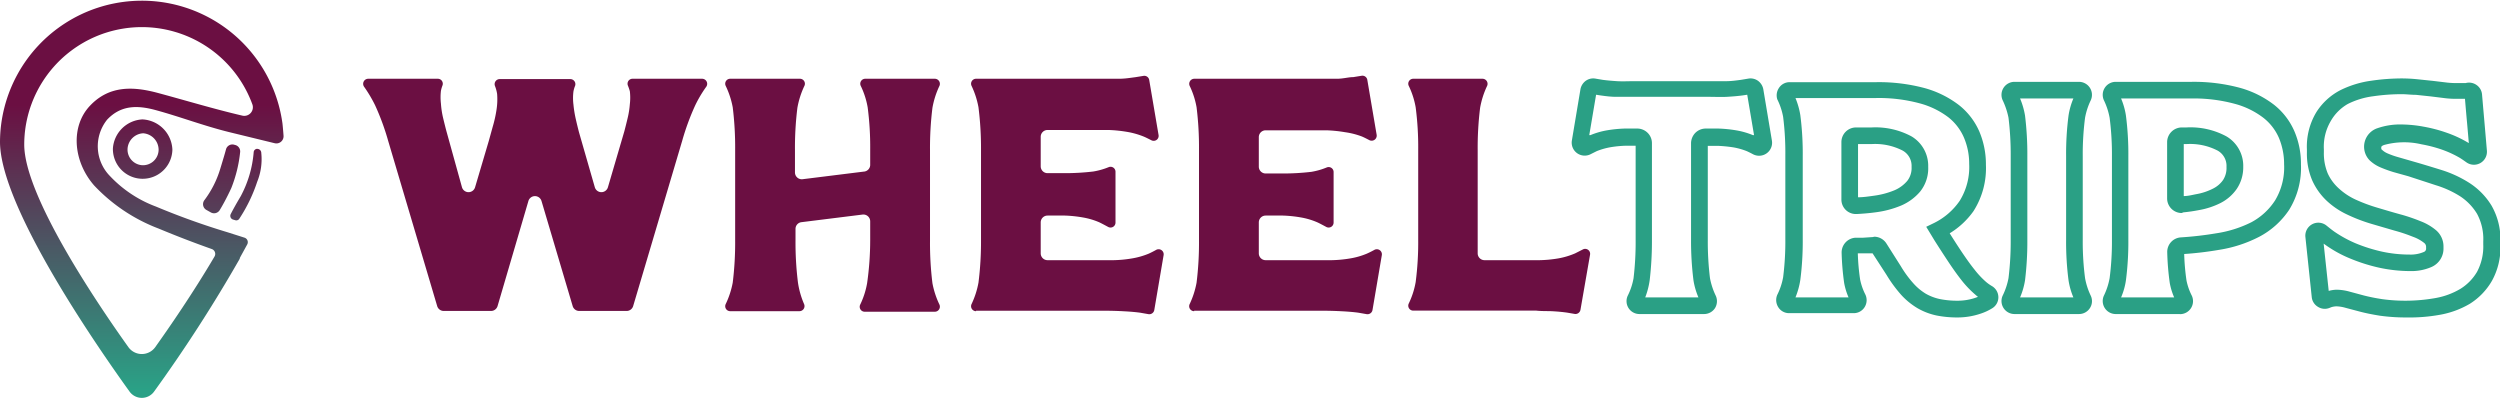 <svg xmlns="http://www.w3.org/2000/svg" xmlns:xlink="http://www.w3.org/1999/xlink" viewBox="0 0 226.96 36.13"><defs><style>.cls-1{fill:#6b0f42;}.cls-2{fill:#2aa085;}.cls-3{fill:url(#Degradado_sin_nombre_11);}.cls-4{fill:url(#Degradado_sin_nombre_11-2);}.cls-5{fill:url(#Degradado_sin_nombre_11-3);}.cls-6{fill:url(#Degradado_sin_nombre_11-4);}</style><linearGradient id="Degradado_sin_nombre_11" x1="12.87" y1="9.54" x2="12.88" y2="35.38" gradientUnits="userSpaceOnUse"><stop offset="0" stop-color="#6b0f42"/><stop offset="1" stop-color="#2aa186"/></linearGradient><linearGradient id="Degradado_sin_nombre_11-2" x1="12.95" y1="9.26" x2="12.95" y2="35.79" xlink:href="#Degradado_sin_nombre_11"/><linearGradient id="Degradado_sin_nombre_11-3" x1="22.3" y1="11.47" x2="22.43" y2="35.02" xlink:href="#Degradado_sin_nombre_11"/><linearGradient id="Degradado_sin_nombre_11-4" x1="20.15" y1="11.18" x2="19.9" y2="35.33" xlink:href="#Degradado_sin_nombre_11"/></defs><g id="Capa_2" data-name="Capa 2"><g id="Capa_1-2" data-name="Capa 1"><path class="cls-1" d="M54,17a.62.62,0,0,0,1.19,0l1.49-5.08q.15-.57.3-1.2a8,8,0,0,0,.2-1.27,5,5,0,0,0,0-1.17A4.71,4.71,0,0,0,57,7.76a.45.45,0,0,1,.42-.61h6.32a.46.46,0,0,1,.38.72,11.31,11.31,0,0,0-1,1.68,22.18,22.18,0,0,0-1.19,3.24l-4.45,15a.62.62,0,0,1-.6.44H52.58a.62.62,0,0,1-.59-.44l-2.83-9.54a.62.62,0,0,0-1.19,0l-2.8,9.54a.62.62,0,0,1-.6.44H40.28a.62.62,0,0,1-.59-.44l-4.45-15a22.18,22.18,0,0,0-1.19-3.24,12.21,12.21,0,0,0-1-1.68.46.46,0,0,1,.37-.72h6.32a.45.45,0,0,1,.43.61,3.05,3.05,0,0,0-.14.48,5,5,0,0,0,0,1.17,8,8,0,0,0,.19,1.27q.15.63.3,1.2L41.94,17a.62.62,0,0,0,1.19,0l1.24-4.19v0l.36-1.3A11.48,11.48,0,0,0,45.07,10a6.2,6.2,0,0,0,.06-1.48,3.51,3.51,0,0,0-.2-.73.46.46,0,0,1,.43-.61h6.42a.46.46,0,0,1,.43.61,2.56,2.56,0,0,0-.15.51,4.77,4.77,0,0,0,0,1.2,10.32,10.32,0,0,0,.21,1.3q.15.66.3,1.23Z"/><path class="cls-1" d="M72.61,7.15a.45.45,0,0,1,.42.64,7.83,7.83,0,0,0-.64,2,29.59,29.59,0,0,0-.22,3.86v2a.62.62,0,0,0,.69.62l5.55-.69A.62.62,0,0,0,79,15V13.6a27.82,27.82,0,0,0-.23-3.86,7.43,7.43,0,0,0-.63-1.95.45.45,0,0,1,.42-.64h6.31a.46.46,0,0,1,.42.64,7.83,7.83,0,0,0-.64,2,29.59,29.59,0,0,0-.22,3.86v8.2a29.59,29.59,0,0,0,.22,3.86,7.83,7.83,0,0,0,.64,1.95.46.46,0,0,1-.42.64H78.51a.45.45,0,0,1-.42-.64,7.43,7.43,0,0,0,.63-1.95A27.82,27.82,0,0,0,79,21.8V20.09a.62.62,0,0,0-.7-.61l-5.54.69a.61.61,0,0,0-.54.61v1a29.59,29.59,0,0,0,.22,3.86A7.83,7.83,0,0,0,73,27.61a.46.46,0,0,1-.42.64H66.3a.45.45,0,0,1-.42-.64,7.83,7.83,0,0,0,.64-1.95,29.59,29.59,0,0,0,.22-3.86V13.6a29.59,29.59,0,0,0-.22-3.86,7.83,7.83,0,0,0-.64-1.95.45.45,0,0,1,.42-.64Z"/><path class="cls-1" d="M88.61,28.25a.45.45,0,0,1-.41-.64,7.82,7.82,0,0,0,.63-1.95,29.46,29.46,0,0,0,.23-3.86V13.6a29.46,29.46,0,0,0-.23-3.86,7.82,7.82,0,0,0-.63-1.95.45.45,0,0,1,.41-.64H99.8c.64,0,1.23,0,1.78,0s1-.08,1.48-.14l.74-.12a.45.45,0,0,1,.53.37l.85,5a.45.45,0,0,1-.66.47c-.26-.13-.53-.27-.71-.34a7.21,7.21,0,0,0-1.5-.42,12.74,12.74,0,0,0-1.68-.17c-.58,0-1.2,0-1.87,0H95.1a.62.62,0,0,0-.62.62v2.68a.62.62,0,0,0,.62.62h1.47a21.71,21.71,0,0,0,2.68-.15,6.46,6.46,0,0,0,1.41-.4.45.45,0,0,1,.61.42V20.2a.45.45,0,0,1-.67.4c-.3-.16-.63-.34-.83-.43a6.56,6.56,0,0,0-1.47-.43,11.66,11.66,0,0,0-1.62-.17c-.58,0,.16,0-.51,0H95.1a.62.62,0,0,0-.62.62V23a.62.62,0,0,0,.62.62h6a11.13,11.13,0,0,0,1.67-.16,6.9,6.9,0,0,0,1.51-.43c.18-.08.44-.21.69-.35a.46.46,0,0,1,.67.47l-.85,5a.46.46,0,0,1-.53.37l-.74-.13c-.43-.06-.92-.1-1.47-.13s-1.15-.05-1.78-.05H88.61Z"/><path class="cls-1" d="M108.41,28.25a.45.45,0,0,1-.41-.64,7.82,7.82,0,0,0,.63-1.95,29.59,29.59,0,0,0,.22-3.86V13.6a29.59,29.59,0,0,0-.22-3.86A7.44,7.44,0,0,0,108,7.79a.46.46,0,0,1,.42-.64H119.6c.64,0,1.23,0,1.78,0S122.43,7,122.86,7l.74-.12a.45.45,0,0,1,.53.37l.85,5a.46.46,0,0,1-.67.47c-.25-.13-.52-.27-.7-.34A7.13,7.13,0,0,0,122.1,12a12.58,12.58,0,0,0-1.67-.17c-.58,0-1.2,0-1.87,0H114.9a.62.62,0,0,0-.62.62v2.68a.62.62,0,0,0,.62.62h1.47a21.82,21.82,0,0,0,2.68-.15,6.37,6.37,0,0,0,1.4-.4.45.45,0,0,1,.62.42V20.2a.45.45,0,0,1-.67.4c-.3-.16-.63-.34-.84-.43a6.48,6.48,0,0,0-1.46-.43,11.65,11.65,0,0,0-1.63-.17c-.57,0,.16,0-.5,0H114.9a.62.62,0,0,0-.62.62V23a.62.62,0,0,0,.62.62h6a11.26,11.26,0,0,0,1.68-.16,6.66,6.66,0,0,0,1.5-.43c.18-.08.45-.21.7-.35a.46.46,0,0,1,.67.47l-.85,5a.46.46,0,0,1-.53.37l-.74-.13c-.43-.06-.92-.1-1.48-.13s-1.14-.05-1.78-.05H108.41Z"/><path class="cls-1" d="M134.59,7.15a.46.46,0,0,1,.42.64,7.83,7.83,0,0,0-.64,2,29.59,29.59,0,0,0-.22,3.86V23a.62.62,0,0,0,.62.62h5a11.4,11.4,0,0,0,1.69-.16A6.9,6.9,0,0,0,143,23l.69-.35a.45.45,0,0,1,.66.48l-.87,5a.46.46,0,0,1-.52.37l-.64-.11c-.39-.06-.82-.1-1.3-.13s-1,0-1.55-.06l-1.71,0h-9.45a.45.45,0,0,1-.42-.64,7.43,7.43,0,0,0,.63-1.95,27.82,27.82,0,0,0,.23-3.86V13.6a27.82,27.82,0,0,0-.23-3.86,7.43,7.43,0,0,0-.63-1.95.45.45,0,0,1,.42-.64Z"/><path class="cls-2" d="M154.69,28.51h-5.84a1.17,1.17,0,0,1-1.07-1.68,5.79,5.79,0,0,0,.52-1.57,27.79,27.79,0,0,0,.19-3.49V13.23l-.91,0a10.21,10.21,0,0,0-1.4.14,6.32,6.32,0,0,0-1.22.35l-.54.27a1.18,1.18,0,0,1-1.72-1.23l.78-4.66a1.23,1.23,0,0,1,.49-.77,1.17,1.17,0,0,1,.89-.19l.65.11c.38.05.82.09,1.31.12s1,0,1.61,0h6.68c.57,0,1.11,0,1.6,0s.94-.07,1.33-.12l.66-.11a1.17,1.17,0,0,1,.89.19,1.23,1.23,0,0,1,.49.77l.78,4.66A1.18,1.18,0,0,1,159.14,14c-.32-.17-.48-.24-.54-.27a6.22,6.22,0,0,0-1.23-.35,12.65,12.65,0,0,0-1.42-.14l-.91,0v8.54a27.36,27.36,0,0,0,.2,3.48,6.41,6.41,0,0,0,.53,1.6,1.2,1.2,0,0,1-.08,1.12A1.18,1.18,0,0,1,154.69,28.51ZM149.36,27h4.83a6.6,6.6,0,0,1-.45-1.55,28.66,28.66,0,0,1-.22-3.68V13a1.37,1.37,0,0,1,.4-.95,1.34,1.34,0,0,1,.93-.38h0c.39,0,.77,0,1.13,0a11.85,11.85,0,0,1,1.62.16,7,7,0,0,1,1.54.44l.1,0-.62-3.67-.4.06c-.43.06-.92.1-1.44.13s-1.09,0-1.69,0h-6.68c-.6,0-1.17,0-1.69,0s-1-.07-1.44-.13l-.38-.06-.62,3.67.1,0a7,7,0,0,1,1.52-.44,11.71,11.71,0,0,1,1.61-.16c.37,0,.74,0,1.13,0h0a1.34,1.34,0,0,1,.93.38,1.32,1.32,0,0,1,.4.95v8.73a30.73,30.73,0,0,1-.2,3.67h0A7,7,0,0,1,149.36,27Z"/><path class="cls-2" d="M177.73,28.82a9.6,9.6,0,0,1-1.93-.18,5.89,5.89,0,0,1-1.72-.66,6.49,6.49,0,0,1-1.49-1.22,12.19,12.19,0,0,1-1.32-1.8L170,23l-.83,0-.51,0a19.88,19.88,0,0,0,.21,2.38,5.38,5.38,0,0,0,.48,1.37,1.19,1.19,0,0,1-.07,1.13,1.16,1.16,0,0,1-1,.55h-5.84a1.15,1.15,0,0,1-1-.54,1.2,1.2,0,0,1-.09-1.13,5.86,5.86,0,0,0,.53-1.59,25.83,25.83,0,0,0,.2-3.48v-7.6a25.83,25.83,0,0,0-.2-3.48,6,6,0,0,0-.53-1.59A1.2,1.2,0,0,1,161.49,8a1.15,1.15,0,0,1,1-.54h7.85a16.11,16.11,0,0,1,4.36.53,9.07,9.07,0,0,1,3.13,1.54,6.2,6.2,0,0,1,1.87,2.43,7.63,7.63,0,0,1,.59,3,7.25,7.25,0,0,1-1.13,4.21A7.25,7.25,0,0,1,177,21.18c.36.57.73,1.15,1.1,1.7s.77,1.12,1.15,1.59a8,8,0,0,0,1.07,1.14,3.81,3.81,0,0,0,.53.37,1.18,1.18,0,0,1,.57,1,1.16,1.16,0,0,1-.55,1,4.92,4.92,0,0,1-1.14.52A6.53,6.53,0,0,1,177.73,28.82Zm-7.59-7.33a1.32,1.32,0,0,1,1.12.62l1.3,2.05a9.85,9.85,0,0,0,1.15,1.57,4.87,4.87,0,0,0,1.13.94,4.44,4.44,0,0,0,1.27.48,8,8,0,0,0,1.62.15,5,5,0,0,0,1.53-.24l.31-.11a2.59,2.59,0,0,1-.23-.19,9.19,9.19,0,0,1-1.28-1.34c-.4-.51-.81-1.09-1.22-1.71s-.82-1.25-1.23-1.9l-.74-1.22.74-.36a6.08,6.08,0,0,0,2.3-2,5.81,5.81,0,0,0,.86-3.35,6,6,0,0,0-.48-2.4,4.74,4.74,0,0,0-1.42-1.84,7.51,7.51,0,0,0-2.6-1.26,14.2,14.2,0,0,0-3.94-.48H163a7,7,0,0,1,.44,1.55,27,27,0,0,1,.22,3.68v7.6a27,27,0,0,1-.22,3.68A7,7,0,0,1,163,27h4.82a5.9,5.9,0,0,1-.4-1.31,23.64,23.64,0,0,1-.23-2.74,1.34,1.34,0,0,1,1.27-1.37l.69,0,.89-.06Zm-1.65-2.06a1.31,1.31,0,0,1-1.32-1.33V12.9a1.33,1.33,0,0,1,1.33-1.33h1.41a6.89,6.89,0,0,1,3.64.82,3.11,3.11,0,0,1,1.5,2.76,3.37,3.37,0,0,1-.73,2.24,4.68,4.68,0,0,1-1.75,1.28,8.9,8.9,0,0,1-2.26.6c-.58.08-1.17.13-1.75.16Zm.19-6.35v4.83c.48,0,1-.08,1.43-.14a7.42,7.42,0,0,0,1.86-.49,3.12,3.12,0,0,0,1.18-.86,1.89,1.89,0,0,0,.39-1.27,1.59,1.59,0,0,0-.79-1.47,5.46,5.46,0,0,0-2.84-.6Z"/><path class="cls-2" d="M188.74,28.51h-5.86a1.18,1.18,0,0,1-1.07-1.67,6.23,6.23,0,0,0,.53-1.59,27.59,27.59,0,0,0,.2-3.48v-7.6a27.59,27.59,0,0,0-.2-3.48,6.8,6.8,0,0,0-.53-1.59,1.18,1.18,0,0,1,1.07-1.67h5.86a1.18,1.18,0,0,1,1.07,1.67,6.26,6.26,0,0,0-.52,1.59,25.71,25.71,0,0,0-.21,3.48v7.6a25.5,25.5,0,0,0,.21,3.48,6.31,6.31,0,0,0,.52,1.6,1.15,1.15,0,0,1-.08,1.12A1.17,1.17,0,0,1,188.74,28.51ZM183.39,27h4.84a6.52,6.52,0,0,1-.44-1.55,27,27,0,0,1-.22-3.68v-7.6a27,27,0,0,1,.22-3.68,6.52,6.52,0,0,1,.44-1.55h-4.84a7,7,0,0,1,.45,1.55,28.8,28.8,0,0,1,.21,3.68v7.6a28.8,28.8,0,0,1-.21,3.68A6.6,6.6,0,0,1,183.39,27Z"/><path class="cls-2" d="M197.89,28.51h-5.84A1.18,1.18,0,0,1,191,26.84a6.14,6.14,0,0,0,.52-1.59,25.71,25.71,0,0,0,.21-3.48v-7.6a25.71,25.71,0,0,0-.21-3.48A6.26,6.26,0,0,0,191,9.1a1.18,1.18,0,0,1,1.07-1.67h6.87a16.06,16.06,0,0,1,4.36.53,9,9,0,0,1,3.13,1.54,6.2,6.2,0,0,1,1.87,2.43,7.46,7.46,0,0,1,.59,3,7.26,7.26,0,0,1-1.06,4.1,7.4,7.4,0,0,1-2.72,2.46,11.89,11.89,0,0,1-3.64,1.19,31,31,0,0,1-3.18.38,20.42,20.42,0,0,0,.21,2.41,5.38,5.38,0,0,0,.48,1.37,1.18,1.18,0,0,1-1.07,1.68ZM192.56,27h4.82a5.9,5.9,0,0,1-.4-1.31,24.19,24.19,0,0,1-.23-2.78A1.32,1.32,0,0,1,198,21.55a31.35,31.35,0,0,0,3.2-.37,10.61,10.61,0,0,0,3.18-1,5.85,5.85,0,0,0,2.17-2,5.81,5.81,0,0,0,.81-3.26,6.15,6.15,0,0,0-.47-2.4,4.68,4.68,0,0,0-1.43-1.84,7.42,7.42,0,0,0-2.6-1.26,14.2,14.2,0,0,0-3.94-.48h-6.36a6.52,6.52,0,0,1,.44,1.55,27,27,0,0,1,.22,3.68v7.6a27,27,0,0,1-.22,3.68A6.08,6.08,0,0,1,192.56,27Zm5.5-7.66A1.33,1.33,0,0,1,196.74,18V12.9a1.34,1.34,0,0,1,1.33-1.33h.43a6.84,6.84,0,0,1,3.64.82,3.1,3.1,0,0,1,1.51,2.76,3.49,3.49,0,0,1-.59,2,4,4,0,0,1-1.47,1.28,7,7,0,0,1-1.94.64q-.71.14-1.44.21Zm.19-6.26V17.8c.38,0,.76-.1,1.12-.17a5.32,5.32,0,0,0,1.52-.5,2.41,2.41,0,0,0,.93-.79,2,2,0,0,0,.31-1.19,1.59,1.59,0,0,0-.79-1.47,5.41,5.41,0,0,0-2.84-.6Z"/><path class="cls-2" d="M218.46,28.82a17,17,0,0,1-2.41-.16c-.68-.11-1.28-.23-1.81-.37l-1.32-.35a3.37,3.37,0,0,0-.81-.13,1.71,1.71,0,0,0-.47.08l-.15.06a1.15,1.15,0,0,1-1.05-.09,1.16,1.16,0,0,1-.57-.88l-.58-5.5a1.18,1.18,0,0,1,1.92-1c.31.25.55.44.74.57h0a11,11,0,0,0,1.93,1.05,14.69,14.69,0,0,0,2.35.74,11.83,11.83,0,0,0,2.51.27,3,3,0,0,0,1.29-.23.32.32,0,0,0,.22-.35v-.14a.44.44,0,0,0-.18-.34,3.55,3.55,0,0,0-1-.55c-.48-.19-1-.38-1.67-.56l-2.12-.62a14.87,14.87,0,0,1-2.19-.84,7.14,7.14,0,0,1-1.87-1.26,5.81,5.81,0,0,1-1.31-1.85,6.21,6.21,0,0,1-.48-2.53v-.28a6.05,6.05,0,0,1,.86-3.38,5.67,5.67,0,0,1,2.19-2,9.1,9.1,0,0,1,2.78-.85,19.5,19.5,0,0,1,2.81-.21,14.37,14.37,0,0,1,1.44.08l1.34.14,1.17.14a6.71,6.71,0,0,0,.8.06l.77,0,.26,0a1.18,1.18,0,0,1,1,.19,1.16,1.16,0,0,1,.48.86q.12,1.39.24,2.76l.2,2.32a1.18,1.18,0,0,1-1.87,1.06c-.24-.17-.44-.31-.59-.4a9.39,9.39,0,0,0-1.63-.75,12.23,12.23,0,0,0-1.85-.48,6.89,6.89,0,0,0-3.39.06c-.26.1-.26.17-.26.24s0,.17.06.19a1.67,1.67,0,0,0,.52.34,7.75,7.75,0,0,0,1,.35l1.32.38c.84.24,1.69.5,2.56.77a10.52,10.52,0,0,1,2.56,1.19,6.42,6.42,0,0,1,2,2.06,6.23,6.23,0,0,1,.8,3.3v.28a6.26,6.26,0,0,1-.78,3.25,6,6,0,0,1-2,2.07,8.14,8.14,0,0,1-2.73,1A15.52,15.52,0,0,1,218.46,28.82Zm-6.35-2.52a4.61,4.61,0,0,1,1.21.18l1.3.35c.48.12,1,.23,1.66.33a15.6,15.6,0,0,0,4.87-.11,6.69,6.69,0,0,0,2.22-.83,4.48,4.48,0,0,0,1.51-1.55,4.9,4.9,0,0,0,.56-2.48v-.28a4.81,4.81,0,0,0-.57-2.51,5,5,0,0,0-1.53-1.58,9,9,0,0,0-2.19-1L218.64,16l-1.33-.37a11.37,11.37,0,0,1-1.19-.43,3.3,3.3,0,0,1-1-.65,1.77,1.77,0,0,1,.74-2.92,6.27,6.27,0,0,1,2.17-.33,11.49,11.49,0,0,1,2,.2,13.38,13.38,0,0,1,2.09.55,10.51,10.51,0,0,1,1.89.87l.12.07-.14-1.62q-.11-1.19-.21-2.4l-.12,0c-.28,0-.58,0-.87,0a8.12,8.12,0,0,1-1-.08l-1.14-.14-1.32-.14c-.44,0-.88-.06-1.29-.06a18,18,0,0,0-2.6.19,7.17,7.17,0,0,0-2.3.7A4.15,4.15,0,0,0,211.59,11a4.58,4.58,0,0,0-.62,2.55v.28a4.76,4.76,0,0,0,.35,1.91,4.18,4.18,0,0,0,1,1.36,5.92,5.92,0,0,0,1.49,1,14.68,14.68,0,0,0,2,.75c.74.22,1.44.43,2.1.61a15.57,15.57,0,0,1,1.83.62,4.87,4.87,0,0,1,1.4.81,1.93,1.93,0,0,1,.69,1.48v.14a1.82,1.82,0,0,1-1.07,1.72,4.58,4.58,0,0,1-1.95.38,13.48,13.48,0,0,1-2.83-.31,15.74,15.74,0,0,1-2.62-.83,11.06,11.06,0,0,1-2.21-1.21l-.2-.14.46,4.29A3,3,0,0,1,212.11,26.3Zm-1.19.24Z"/><path class="cls-3" d="M25.63,11.12A12.88,12.88,0,0,0,0,12.87C0,18.7,8.65,31.23,11.77,35.56a1.37,1.37,0,0,0,2.21,0,133.51,133.51,0,0,0,7.79-12.08h0l0-.06h0l.68-1.24a.43.43,0,0,0-.24-.6l-1.54-.49q-3.32-1-6.52-2.34A11,11,0,0,1,10,16a3.86,3.86,0,0,1-.28-5.13C11,9.5,12.54,9.56,14.15,10c2.27.62,4.33,1.42,6.68,2l4.1,1a.65.65,0,0,0,.81-.69C25.7,11.75,25.64,11.13,25.63,11.12ZM14.34,8.44c-2.26-.61-4.43-.69-6.18,1.17s-1.55,5,.38,7.22a15.68,15.68,0,0,0,5.86,3.92q2.4,1,4.83,1.86a.47.47,0,0,1,.25.67c-1.93,3.28-4.08,6.4-5.39,8.24a1.5,1.5,0,0,1-2.43,0C8.86,27.6,2.2,17.78,2.2,13.12A10.68,10.68,0,0,1,22.92,9.5a.78.78,0,0,1-.91,1C19.44,9.9,16.9,9.13,14.34,8.44Z"/><path class="cls-4" d="M15.65,13.59a2.7,2.7,0,0,1-5.4-.12,2.83,2.83,0,0,1,2.68-2.63A2.86,2.86,0,0,1,15.65,13.59ZM12.94,15a1.42,1.42,0,0,0,1.46-1.4A1.51,1.51,0,0,0,13,12.1a1.5,1.5,0,0,0-1.42,1.4A1.42,1.42,0,0,0,12.94,15Z"/><path class="cls-5" d="M23.37,13.51a.33.33,0,0,0-.34.31,10.16,10.16,0,0,1-1.18,4c-.51.86-.77,1.35-.91,1.63a.35.35,0,0,0,.21.48l.2.06a.32.32,0,0,0,.38-.14,14.14,14.14,0,0,0,1.62-3.35,5.43,5.43,0,0,0,.37-2.61c0-.2-.15-.37-.35-.37Z"/><path class="cls-6" d="M21.34,13.16a.6.6,0,0,1,.46.66A12.24,12.24,0,0,1,21,17.07c-.42.91-.8,1.59-1.05,2a.6.6,0,0,1-.8.22l-.41-.23a.6.6,0,0,1-.19-.88A9.08,9.08,0,0,0,20,15.31c.27-.88.43-1.42.52-1.76a.6.6,0,0,1,.71-.42Z"/></g></g></svg>